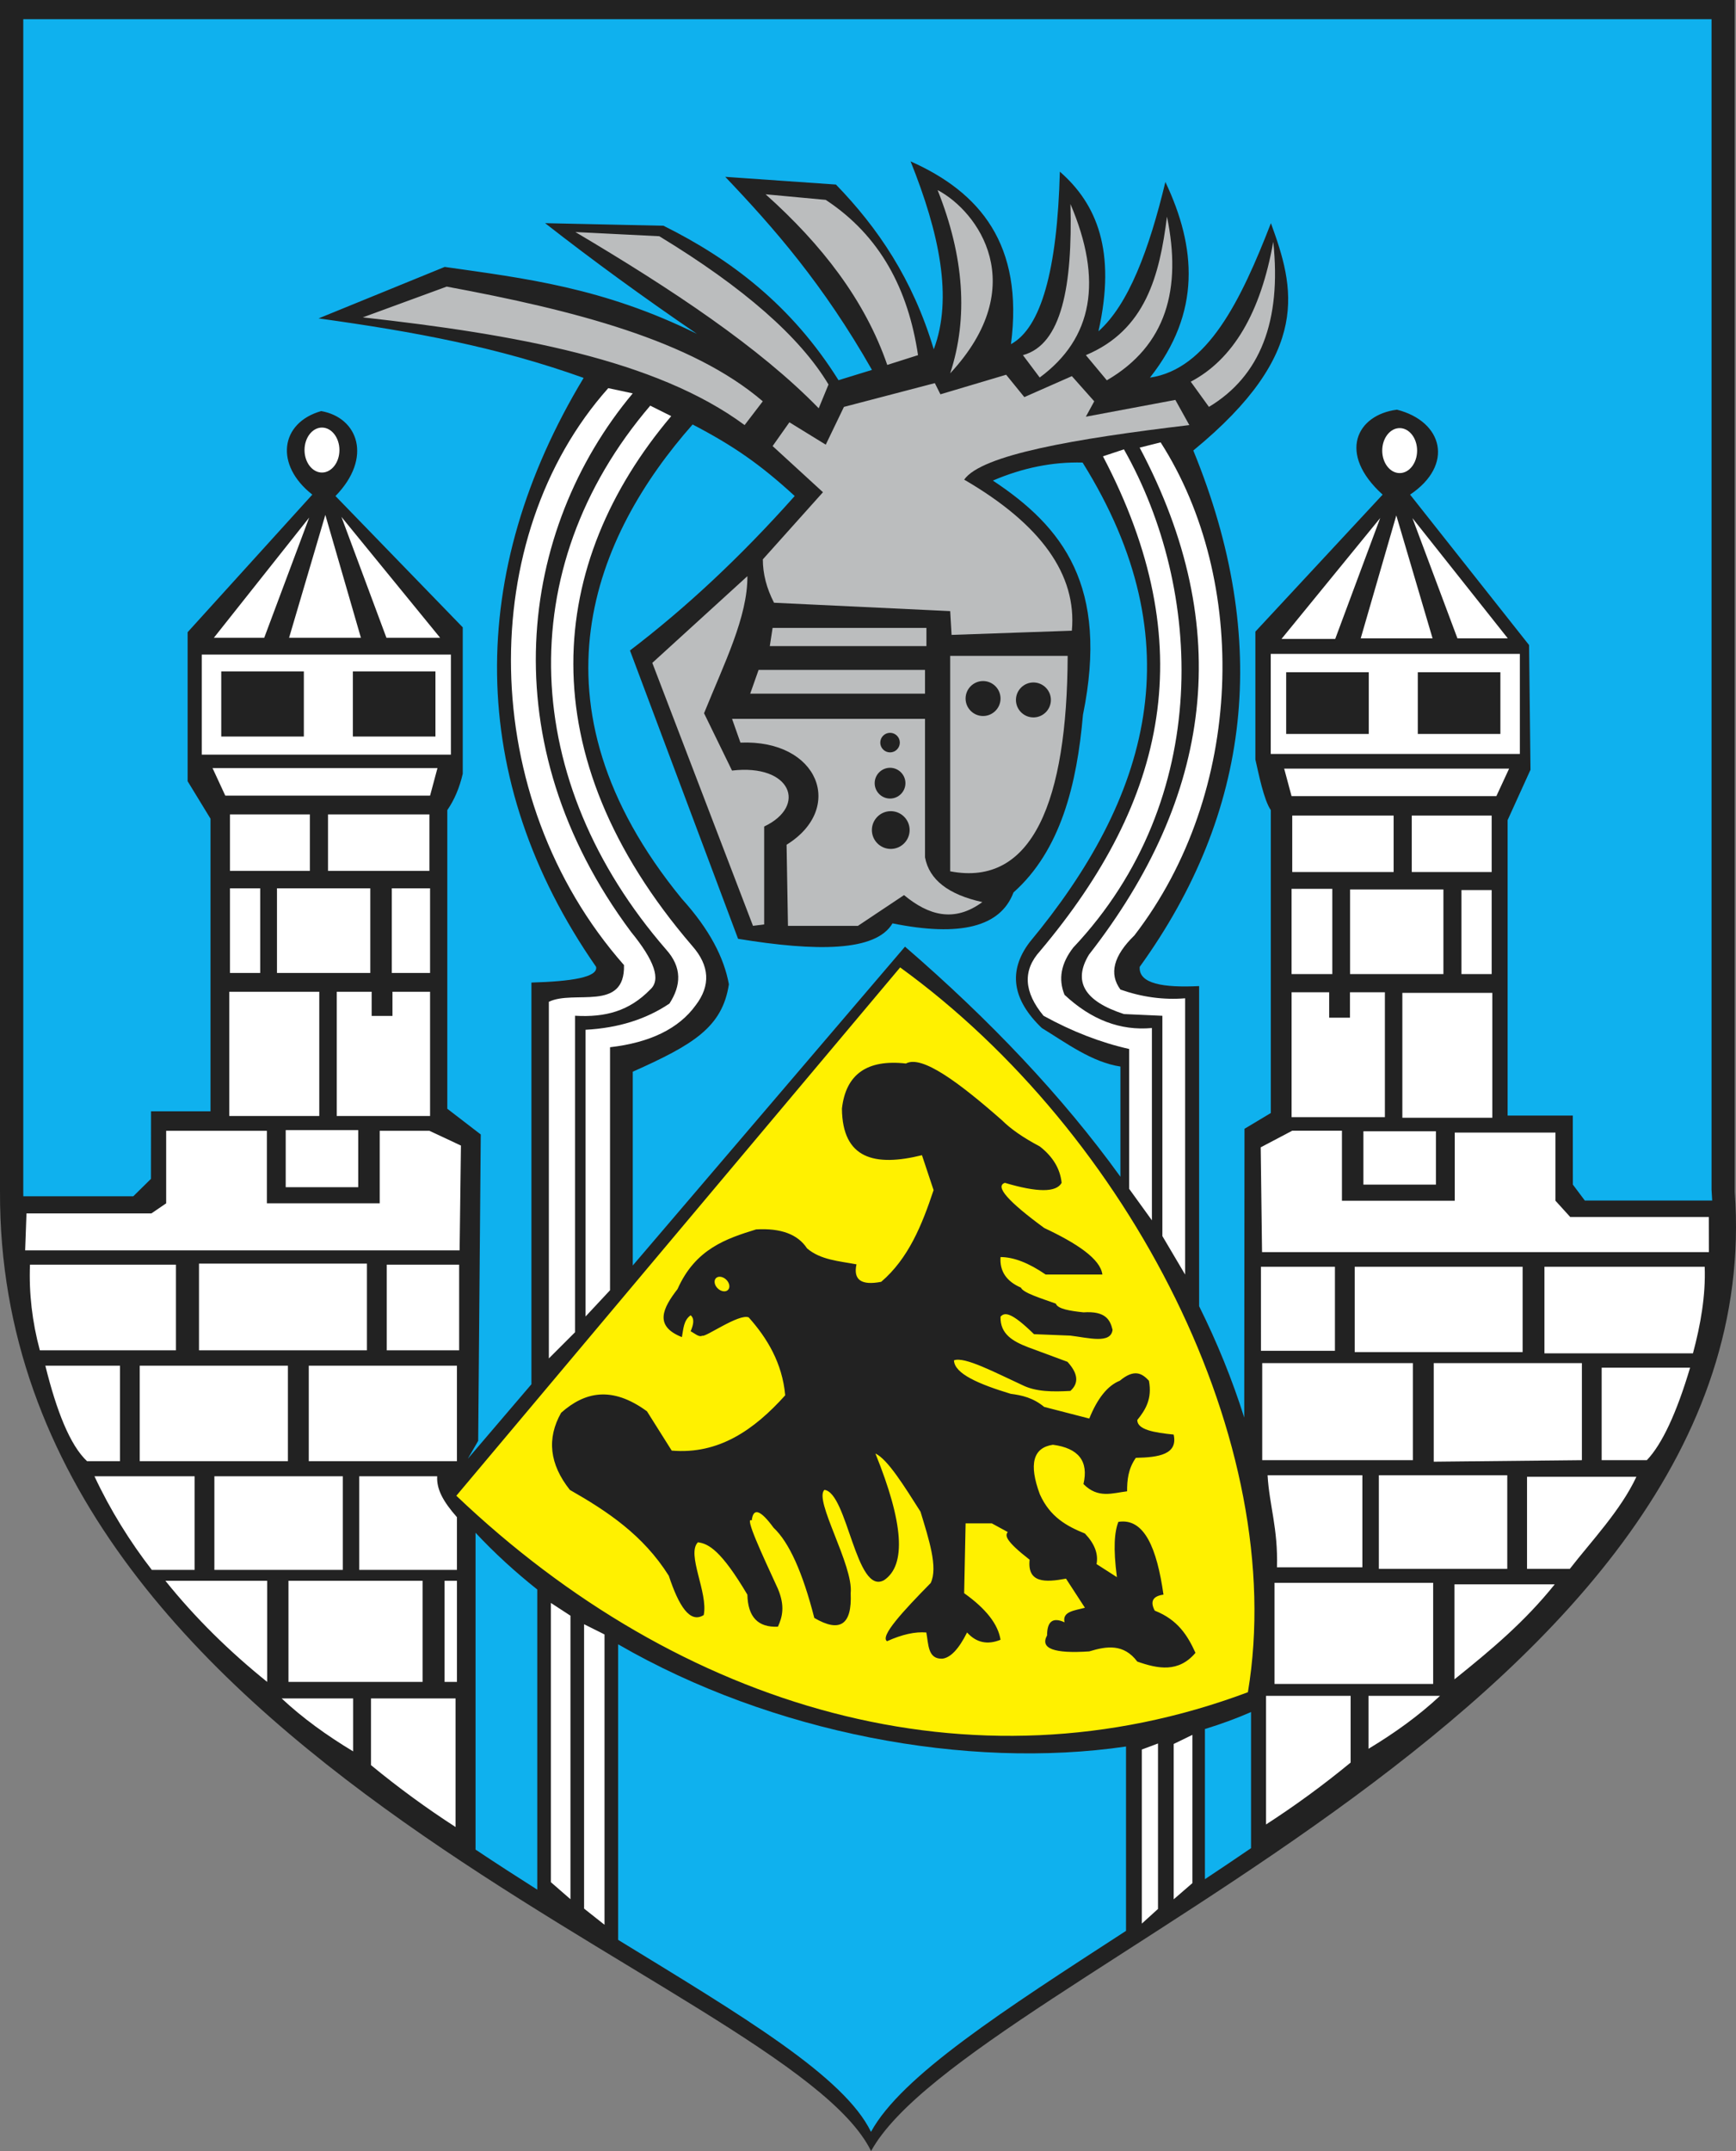 <?xml version="1.0" encoding="ISO-8859-1" standalone="yes"?>
<svg width="508.056" height="629.395">
  <rect width="100%" height="100%" fill="#808080" stroke="none"/>
  <defs> 
    <marker id="ArrowEnd" viewBox="0 0 10 10" refX="0" refY="5" 
     markerUnits="strokeWidth" 
     markerWidth="4" 
     markerHeight="3" 
     orient="auto"> 
        <path d="M 0 0 L 10 5 L 0 10 z" /> 
    </marker>
    <marker id="ArrowStart" viewBox="0 0 10 10" refX="10" refY="5" 
     markerUnits="strokeWidth" 
     markerWidth="4" 
     markerHeight="3" 
     orient="auto"> 
        <path d="M 10 0 L 0 5 L 10 10 z" /> 
    </marker> </defs>
<g>
<path style="stroke:none; fill-rule:evenodd; fill:#222222" d="M 0.001 0L 507.676 0L 507.676 348.703C 518.77 498.774 283.45 577.582 254.926 629.395C 230.411 579.196 -0.554 516.219 0.001 348.703L 0.001 0"/>
<path style="stroke:none; fill-rule:evenodd; fill:#fff100" d="M 133.551 437.653L 263.434 283.07C 330.524 331.676 377.333 422.258 365.212 495.141C 284.372 525.445 199.059 500.035 133.551 437.653zM 199.559 391.235C 191.298 387.977 194.009 382.723 198.286 377.184C 203.524 365.383 212.618 362.41 221.278 359.727C 228.516 359.305 233.481 361.145 236.18 365.262C 240.098 368.641 245.528 368.988 250.657 369.945C 249.665 374.485 252.075 376.188 257.895 375.055C 265.856 368.25 269.825 358.453 273.223 348.227C 272.091 344.824 270.954 341.414 269.821 338.008C 256.051 341.414 246.54 339.145 246.399 324.383C 247.532 314.309 253.778 309.906 265.133 311.184C 269.774 308.621 280.637 316.711 293.239 327.789C 295.794 330.344 299.481 332.899 304.309 335.453C 308.137 338.434 310.27 341.981 310.696 346.098C 309.137 348.934 303.602 348.934 294.091 346.098C 291.11 347.09 294.942 351.492 305.587 359.297C 315.239 363.84 322.051 368.383 322.618 372.922C 317.083 372.922 311.548 372.922 306.012 372.922C 301.048 369.516 296.645 367.813 292.813 367.813C 292.532 371.926 294.512 374.91 298.774 376.754C 299.454 378.313 304.676 379.875 308.993 381.438C 309.551 383 313.102 383.567 317.083 383.992C 323.481 383.559 324.895 386.113 325.598 389.098C 325.118 393.297 318.579 391.445 313.251 390.801C 309.704 390.66 306.153 390.52 302.606 390.375C 295.782 383.688 293.938 383.977 292.813 385.266C 292.661 390.383 296.497 392.508 300.903 394.207C 304.731 395.625 308.567 397.043 312.399 398.465C 315.52 401.871 315.801 404.707 313.251 406.981C 308.141 407.266 303.173 407.266 299.2 405.277C 291.321 401.656 282.223 396.817 279.188 398.039C 279.321 401.977 286.563 405.027 295.794 407.832C 299.055 408.254 302.321 408.961 305.587 411.66C 309.985 412.793 314.383 413.93 318.786 415.067C 321.196 409.106 324.176 405.414 327.727 403.996C 331.989 400.434 334.259 401.86 336.243 403.996C 337.243 409.25 335.255 412.516 332.837 415.492C 332.825 418.336 337.794 419.184 343.481 419.75C 344.774 425.582 339.094 426.426 332.411 426.563C 330.137 429.824 329.852 433.09 329.856 436.356C 325.598 436.856 321.341 438.567 317.083 434.231C 318.641 427.559 315.665 423.727 308.141 422.735C 302.325 423.586 301.044 428.41 304.313 437.211C 307.286 443.891 312.259 446.586 317.512 448.707C 320.348 451.688 321.485 454.668 320.915 457.649C 322.899 458.926 324.887 460.203 326.876 461.477C 325.743 452.891 326.169 448.207 327.301 445.297C 334.895 444.09 338.583 453.031 340.501 466.59C 337.38 467.016 336.528 468.574 337.946 471.274C 344.77 473.961 347.602 478.649 349.868 483.621C 344.903 489.457 338.942 488.317 332.837 486.176C 328.868 480.906 323.899 481.625 318.786 483.195C 308.426 483.903 304.309 482.344 306.438 478.512C 306.438 474.399 308.137 473.121 311.548 474.684C 310.809 471.449 314.61 471.242 317.509 470.426C 315.665 467.59 313.821 464.75 311.973 461.91C 305.86 463.055 300.602 463.207 301.329 456.375C 294.212 450.828 294.079 449.274 294.942 448.285C 293.383 447.438 291.821 446.586 290.259 445.731C 287.704 445.731 285.149 445.731 282.594 445.731C 282.454 452.543 282.313 459.356 282.169 466.168C 288.555 470.707 292.102 475.25 292.813 479.793C 288.985 481.352 285.719 480.645 283.02 477.664C 280.61 482.488 278.196 485.043 275.782 485.328C 271.497 485.496 271.755 481.129 271.098 477.664C 267.837 477.383 264.001 478.231 259.602 480.219C 257.45 478.817 264.27 471.43 272.376 463.188C 274.563 458.625 271.837 450.363 269.395 442.324C 264.633 434.84 259.798 426.988 256.196 425.293C 264.426 445.59 265.278 457.938 258.751 462.34C 250.512 466.981 248.055 436.817 241.294 435.938C 238.036 438.746 249.829 458.035 248.958 466.172C 249.38 475.395 245.837 477.809 238.313 473.41C 234.907 460.07 230.934 451.266 226.391 447.012C 222.559 441.762 220.43 441.051 220.005 444.883C 217.782 443.59 222.942 454.606 227.669 464.895C 229.805 470.008 228.95 473.129 227.669 475.965C 221.852 476.246 218.868 473.129 218.727 466.598C 211.051 453.653 207.368 451.676 204.251 451.27C 200.825 454.735 207.313 466.051 205.95 472.563C 201.907 475.117 198.641 469.867 195.731 461.067C 188.219 449.129 177.712 442.18 166.774 435.942C 160.813 428.422 159.962 420.895 164.219 413.375C 171.102 407.27 179.051 405.426 189.344 412.949C 191.755 416.777 194.169 420.613 196.583 424.445C 210.282 425.617 220.641 418.453 229.798 408.266C 228.95 398.828 224.505 391.496 219.11 385.465C 216.243 384.285 206.368 391.403 205.524 390.824C 204.567 391.371 203.255 390.102 202.122 389.531C 202.946 387.59 203.325 385.852 202.122 384.848C 200.024 386.348 200.005 388.895 199.567 391.235L 199.559 391.235zM 209.52 374C 210.2 373.293 211.555 373.485 212.532 374.422C 213.509 375.36 213.751 376.707 213.067 377.418C 212.387 378.125 211.036 377.934 210.055 376.996C 209.079 376.059 208.837 374.711 209.52 374"/>
<path style="stroke:none; fill-rule:evenodd; fill:#0fb1ee" d="M 6.782 5.61L 500.899 5.61L 500.899 348.098C 500.973 349.16 501.028 350.219 501.083 351.277L 463.809 351.277L 460.313 346.61L 460.294 326.422L 441.216 326.422L 441.216 239.969L 447.911 225.242L 447.493 188.742L 412.673 144.727C 425.653 136.024 422.286 123.285 408.825 119.871C 396.969 121.399 391.372 132.735 404.641 144.727L 367.399 184.813L 367.399 222.231C 368.348 226.332 369.852 234.051 371.915 237.039L 371.915 325.672L 364.212 330.281L 364.137 414.789C 360.633 403.684 356.216 392.824 350.934 382.195L 350.934 288.527C 340.364 289.039 333.2 287.848 333.544 282.903C 366.02 237.86 372.106 187.664 349.231 131.817C 384.255 103.11 378.762 84.047 371.946 65.297C 363.173 87.926 353.387 108.031 336.544 110.492C 351.61 91.414 350.102 72.328 341.059 53.242C 336.29 73.078 330.266 89.149 321.473 96.934C 326.747 73.457 320.973 59.645 310.176 50.231C 309.423 79.106 304.653 95.93 295.868 100.699C 299.637 71.574 286.833 56.258 266.493 47.219C 274.903 68.184 278.923 87.27 273.27 102.207C 267.122 81.617 256.825 66.555 244.645 54C 233.848 53.246 223.051 52.496 212.255 51.742C 226.567 66.793 240.88 83.102 255.192 108.235C 251.93 109.238 248.665 110.242 245.399 111.246C 231.719 89.403 213.891 75.844 194.176 66.051C 182.63 65.801 171.079 65.551 159.528 65.297C 173.337 76.094 188.153 86.891 203.969 97.688C 176.548 84.117 153.477 81.43 130.149 78.102C 117.848 83.121 105.544 88.145 93.239 93.164C 121.426 97.07 145.735 101.598 170.809 110.574C 136.563 167.293 136.282 227.977 174.454 282.895C 175.051 285.961 167.212 287.156 155.528 287.496L 155.528 405.027L 136.915 426.824L 139.946 421.59L 140.7 331.949L 130.907 324.418L 130.907 237.039C 132.969 234.055 134.473 230.508 135.426 226.406L 135.426 183.559L 98.18 145.141C 109.106 133.934 104.786 122.168 93.997 120.285C 81.997 123.699 80.298 136.02 91.403 144.723L 54.911 184.981L 54.911 228.582L 61.606 239.551L 61.606 325.168L 44.2 325.168L 44.177 344.938L 39.009 350.024L 6.825 350.024C 6.821 349.383 6.806 348.742 6.81 348.098L 6.81 5.61L 6.782 5.61zM 316.825 135.336C 349.856 188.246 336.204 233.688 301.305 275.727C 295.001 284.078 296.192 292.438 304.883 300.789C 311.872 305.051 319.548 310.82 327.903 312.07L 327.903 344.32C 310.926 320.797 289.669 298.418 264.86 276.988L 185.184 370.281L 185.184 313.578C 202.899 305.672 211.395 300.586 213.317 288.004C 211.911 280.289 207.731 272.02 199.509 262.942C 152.755 205.785 174.259 156.426 202.7 124.203C 214.661 130.442 222.481 135.863 232.579 145.133C 216.512 163.188 200.442 178.078 184.368 190.328C 194.911 218.449 205.458 246.57 216.005 274.695C 238.981 278.461 256.305 278.461 261.2 270.176C 281.036 274.192 292.837 271.18 296.602 261.137C 310.411 248.836 315.18 229.5 316.938 209.164C 324.614 171.485 311.051 154.164 290.575 140.617C 299.317 136.871 308.067 135.113 316.813 135.344L 316.825 135.336zM 366.126 540.77C 361.602 543.86 357.098 546.887 352.633 549.848L 352.633 505.91C 357.321 504.477 361.829 502.82 366.133 500.942L 366.126 500.988L 366.126 540.77zM 139.173 448.485C 144.704 454.406 150.759 459.945 157.235 465.09L 157.235 552.91C 151.278 549.137 145.235 545.231 139.173 541.188L 139.173 448.485zM 180.907 481.129C 225.973 507.172 282.997 517.852 329.54 511.027L 329.54 564.965C 293.622 588.278 263.837 607.406 254.903 623.781C 247.024 607.508 217.247 589.859 180.907 567.606L 180.907 481.129"/>
<path style="stroke:none; fill-rule:evenodd; fill:#bbbdbe" d="M 190.903 193.957L 218.735 168.582C 218.801 180.52 211.981 194.024 206.048 208.692L 214.231 225.469C 231.555 223.426 236.329 235.836 223.641 241.84L 223.641 270.488L 220.368 270.895L 190.899 193.949L 190.903 193.957zM 260.688 248.395C 257.645 248.395 255.165 245.914 255.165 242.871C 255.165 239.828 257.645 237.348 260.688 237.348C 263.731 237.348 266.212 239.828 266.212 242.871C 266.212 245.914 263.731 248.395 260.688 248.395zM 260.481 224.656C 262.958 224.656 264.981 226.676 264.981 229.156C 264.981 231.633 262.962 233.656 260.481 233.656C 258.005 233.656 255.981 231.637 255.981 229.156C 255.981 226.68 258.001 224.656 260.481 224.656zM 260.481 214.422C 262.059 214.422 263.344 215.707 263.344 217.285C 263.344 218.86 262.059 220.149 260.481 220.149C 258.907 220.149 257.618 218.863 257.618 217.285C 257.618 215.711 258.903 214.422 260.481 214.422zM 287.7 199.277C 290.516 199.277 292.813 201.574 292.813 204.391C 292.813 207.207 290.516 209.504 287.7 209.504C 284.883 209.504 282.587 207.207 282.587 204.391C 282.587 201.574 284.883 199.277 287.7 199.277zM 302.438 199.688C 305.255 199.688 307.551 201.985 307.551 204.801C 307.551 207.617 305.255 209.914 302.438 209.914C 299.622 209.914 297.325 207.617 297.325 204.801C 297.325 201.985 299.622 199.688 302.438 199.688zM 278.083 191.914L 312.462 191.914C 312.294 234.192 302.266 259.602 278.083 254.945L 278.083 191.914zM 214.231 210.332L 270.712 210.332L 270.712 250.852C 271.938 257.399 277.532 261.762 287.489 263.949C 279.235 270.02 271.731 267.836 264.571 261.906L 251.067 270.91L 230.606 270.91L 230.2 247.172C 247.387 236.531 239.61 216.34 216.696 217.293L 214.243 210.34L 214.231 210.332zM 219.551 202.965L 270.712 202.965L 270.712 196.008L 222.009 196.008L 219.555 202.965L 219.551 202.965zM 225.286 189.047L 271.126 189.047L 271.126 183.727L 226.106 183.727L 225.29 189.047L 225.286 189.047zM 226.512 176.36L 278.083 178.813L 278.489 185.77L 313.688 184.543C 315.188 168.172 304.684 153.438 282.173 140.34C 287.266 133.074 314.559 128.367 348.067 124.379L 343.977 117.016L 317.786 121.926L 320.239 117.426L 313.692 110.059L 299.778 116.195L 294.458 109.649L 275.223 115.375L 273.587 112.102L 246.985 119.059L 241.665 130.11L 231.024 123.563L 226.114 130.52L 240.848 144.024L 223.251 163.668C 223.251 167.895 224.341 172.125 226.524 176.356L 226.512 176.36zM 348.481 111.688C 360.895 105.141 368.946 91.5 372.63 70.758C 375.083 93.949 368.809 110.051 353.805 119.055L 348.485 111.688L 348.481 111.688zM 317.786 103.914C 335.286 96.574 339.36 80.602 341.524 63.395C 345.887 84.473 341.387 101.117 323.926 111.281C 321.883 108.828 319.837 106.371 317.79 103.918L 317.786 103.914zM 299.368 103.914C 310.759 100.848 313.895 83.52 313.282 59.711C 322.833 82.086 319.829 99.004 304.278 110.461C 302.641 108.277 301.005 106.098 299.368 103.914zM 278.083 109.235C 301.969 83.531 286.2 61.84 274.399 55.617C 282.176 75.125 283.403 93 278.083 109.235zM 259.665 106.777C 262.665 105.824 265.669 104.871 268.669 103.914C 265.805 84.68 257.622 68.988 241.657 58.485C 235.794 57.942 229.926 57.395 224.059 56.848C 240.434 71.488 253.114 87.774 259.665 106.781L 259.665 106.777zM 239.606 119.465C 222.27 101.637 196.653 84.633 168.391 67.895C 176.575 68.301 184.762 68.711 192.946 69.121C 217.637 84.129 234.145 98.59 242.469 112.504C 241.516 114.82 240.559 117.141 239.606 119.461L 239.606 119.465zM 106.176 92.863C 150.684 97.809 192.001 105.207 217.915 124.379C 219.684 122.063 221.462 119.742 223.235 117.422C 202.403 99.57 167.977 90.774 130.735 83.86C 122.551 86.86 114.364 89.863 106.18 92.863"/>
<path style="stroke:none; fill-rule:evenodd; fill:#ffffff" d="M 409.626 125.262C 406.813 125.262 404.52 128.219 404.52 131.844C 404.52 135.469 406.813 138.426 409.626 138.426C 412.438 138.426 414.731 135.473 414.731 131.844C 414.731 128.219 412.438 125.262 409.626 125.262zM 441.262 186.774L 413.36 151.598L 426.528 186.774L 441.266 186.774L 441.262 186.774zM 390.759 186.953L 375.04 186.953L 403.926 151.582L 390.762 186.953L 390.759 186.953zM 419.255 186.774L 398.227 186.774L 408.641 150.809L 419.251 186.774L 419.255 186.774zM 444.801 191.32L 371.895 191.32L 371.895 220.602L 444.801 220.602L 444.801 191.32zM 441.657 224.899L 375.825 224.899L 377.985 232.953L 437.923 232.953L 441.653 224.899L 441.657 224.899zM 436.548 238.641L 413.165 238.641L 413.165 255.149L 436.548 255.149L 436.548 238.641zM 407.856 238.641L 378.184 238.641L 378.184 255.149L 407.856 255.149L 407.856 238.641zM 389.911 260.074L 377.985 260.074L 377.985 285.016L 389.911 285.016L 389.911 260.074zM 436.548 260.438L 427.708 260.438L 427.708 285.016L 436.548 285.016L 436.548 260.438zM 422.426 260.254L 395.114 260.254L 395.114 285.016L 422.426 285.016L 422.426 260.254zM 405.301 290.34L 395.083 290.34L 395.083 297.777L 388.993 297.777L 388.993 290.34L 377.989 290.34L 377.989 326.875L 405.301 326.875L 405.301 290.34zM 436.743 290.52L 410.411 290.52L 410.411 327.055L 436.743 327.055L 436.743 290.52zM 420.235 331.004L 399.012 331.004L 399.012 346.617L 420.235 346.617L 420.235 331.004zM 500.087 356.098L 459.544 356.098L 455.223 351.336L 455.223 331.383L 425.747 331.383L 425.747 351.336L 392.731 351.336L 392.731 330.84L 378.192 330.84L 368.958 335.707L 369.348 366.363L 500.126 366.363L 500.098 356.102L 500.087 356.098zM 390.68 370.649L 369.024 370.649L 369.032 395.246L 390.68 395.246L 390.68 370.649zM 445.61 370.649L 396.466 370.649L 396.466 395.617L 445.61 395.617L 445.61 370.649zM 498.891 370.649L 451.997 370.649L 451.997 395.981L 495.458 395.981C 497.704 387.629 499.212 379 498.891 370.649zM 494.626 400.192L 468.743 400.192L 468.743 427.238L 481.969 427.238C 486.423 422.582 490.684 413.414 494.622 400.192L 494.626 400.192zM 462.958 398.848L 419.594 398.848L 419.594 427.692L 462.958 427.246L 462.958 398.852L 462.958 398.848zM 413.489 398.848L 369.399 398.848L 369.399 427.242L 413.489 427.242L 413.489 398.848zM 398.712 431.656L 370.969 431.656C 371.469 440.426 374.055 447.231 373.716 458.59L 398.712 458.59L 398.712 431.656zM 441.114 431.656L 403.532 431.656L 403.532 459.039L 441.114 459.039L 441.114 431.656zM 478.903 432.11L 446.899 432.11L 446.899 459.043L 459.426 459.043C 465.743 450.906 474.301 441.957 478.903 432.11zM 455.001 463.582C 446.216 474.516 436.602 482.582 425.665 491.367L 425.665 463.582L 455.001 463.582zM 419.426 463.133L 373.001 463.133L 373.001 492.715L 419.426 492.715L 419.426 463.133zM 421.438 496.199L 400.509 496.199L 400.509 511.692C 408.29 507 415.266 501.965 421.438 496.199zM 395.274 496.199L 370.52 496.199L 370.52 533.832C 379.04 528.332 387.29 522.297 395.274 515.723L 395.274 496.203L 395.274 496.199zM 400.583 196.699L 376.411 196.699L 376.411 214.75L 400.583 214.75L 400.583 196.699zM 439.102 196.699L 414.93 196.699L 414.93 214.75L 439.102 214.75L 439.102 196.699zM 334.165 511.91L 338.899 510.137L 338.899 558.551L 334.165 562.844L 334.165 511.914L 334.165 511.91zM 343.493 510.281L 348.969 507.617L 348.969 550.996L 343.493 555.731L 343.493 510.277"/>
<path style="stroke:none; fill-rule:evenodd; fill:#ffffff" d="M 90.364 399.598L 133.727 399.598L 133.727 427.543L 90.364 427.543L 90.364 399.598zM 40.895 399.598L 84.259 399.598L 84.259 427.543L 40.895 427.543L 40.895 399.598zM 13.267 399.598L 35.11 399.598L 35.11 427.543L 25.474 427.543C 20.497 422.887 16.536 412.82 13.271 399.598L 13.267 399.598zM 8.771 370.047L 51.493 370.047L 51.493 395.102L 11.661 395.102C 9.415 386.75 8.45 378.399 8.771 370.047zM 58.239 369.727L 107.383 369.727L 107.383 395.102L 58.239 395.102L 58.239 369.727zM 113.173 370.047L 134.372 370.047L 134.372 395.102L 113.173 395.102L 113.173 370.047zM 105.141 431.961L 127.946 431.961C 127.731 435.707 129.657 439.32 133.727 443.926L 133.727 459.344L 105.137 459.344L 105.137 431.961L 105.141 431.961zM 62.739 431.961L 100.321 431.961L 100.321 459.344L 62.739 459.344L 62.739 431.961zM 27.642 431.961L 56.954 431.961L 56.954 459.344L 44.427 459.344C 38.11 451.207 32.247 441.813 27.645 431.961L 27.642 431.961zM 133.731 462.539L 130.11 462.539L 130.11 492.121L 133.731 492.121L 133.731 462.539zM 84.426 462.539L 123.669 462.539L 123.669 492.121L 84.426 492.121L 84.426 462.539zM 48.403 462.539C 57.188 473.473 67.251 483.332 78.188 492.121L 78.188 462.539L 48.403 462.539zM 82.415 496.953L 103.344 496.953L 103.344 512.449C 95.563 507.754 88.587 502.723 82.415 496.953zM 108.575 496.953L 133.329 496.953L 133.329 534.586C 124.809 529.086 116.559 523.051 108.575 516.477L 108.575 496.957L 108.575 496.953zM 59.051 191.531L 131.958 191.531L 131.958 220.813L 59.051 220.813L 59.051 191.531zM 64.751 196.445L 88.923 196.445L 88.923 215.504L 64.751 215.504L 64.751 196.445zM 103.266 196.445L 127.438 196.445L 127.438 215.504L 103.266 215.504L 103.266 196.445zM 62.587 186.617L 90.489 151.442L 77.325 186.617L 62.587 186.617zM 84.598 186.617L 105.626 186.617L 95.212 150.656L 84.602 186.617L 84.598 186.617zM 113.094 186.617L 128.813 186.617L 99.926 151.246L 113.094 186.617zM 62.196 224.742L 128.028 224.742L 125.868 232.797L 65.93 232.797L 62.2 224.742L 62.196 224.742zM 67.305 238.305L 90.688 238.305L 90.688 254.813L 67.305 254.813L 67.305 238.305zM 95.997 238.305L 125.669 238.305L 125.669 254.813L 95.997 254.813L 95.997 238.305zM 67.305 259.922L 76.149 259.922L 76.149 284.684L 67.305 284.684L 67.305 259.922zM 81.059 259.922L 108.372 259.922L 108.372 284.684L 81.059 284.684L 81.059 259.922zM 114.665 259.922L 125.864 259.922L 125.864 284.684L 114.665 284.684L 114.665 259.922zM 67.106 290.184L 93.438 290.184L 93.438 326.539L 67.106 326.539L 67.106 290.184zM 98.551 290.184L 108.77 290.184L 108.77 297.258L 114.86 297.258L 114.86 290.184L 125.864 290.184L 125.864 326.539L 98.548 326.539L 98.548 290.184L 98.551 290.184zM 83.614 330.668L 104.837 330.668L 104.837 347.371L 83.614 347.371L 83.614 330.668zM 7.759 355.039L 44.31 355.039L 48.63 352.094L 48.63 330.871L 78.106 330.871L 78.106 352.094L 111.122 352.094L 111.122 330.871L 125.665 330.871L 134.899 335.192L 134.509 365.848L 7.36 365.848L 7.751 355.039L 7.759 355.039zM 94.227 125.106C 97.04 125.106 99.337 128.063 99.337 131.688C 99.337 135.313 97.044 138.266 94.227 138.266C 91.415 138.266 89.122 135.309 89.122 131.688C 89.122 128.063 91.415 125.106 94.227 125.106zM 161.223 469.02L 166.95 472.754L 166.95 555.711L 161.223 550.731L 161.223 469.02zM 170.938 475.25L 176.915 478.238L 176.915 563.188L 170.938 558.457L 170.938 475.25zM 160.626 397.481L 160.626 293.125C 167.954 289.547 182.962 296.192 182.618 282.383C 139.372 233.277 139.243 157.055 178.016 113.57L 185.176 115.102C 151.751 155.082 143.391 217.324 184.669 272.656C 191.489 281.008 193.532 286.637 190.294 289.535C 184.157 295.848 177.165 297.723 168.301 297.207L 168.301 389.797L 160.63 397.469L 160.626 397.481zM 171.372 385.199L 171.372 301.309C 180.919 300.801 189.102 298.242 195.923 293.637C 199.333 288.352 199.68 283.067 194.903 277.781C 152.446 228.844 149.376 166.606 190.301 118.692L 196.438 121.758C 160.161 164.664 154.278 220.551 202.575 276.758C 207.688 282.555 208.028 288.352 203.594 294.149C 198.653 300.969 190.294 305.059 178.532 306.422L 178.532 377.527L 171.372 385.199zM 346.833 372.922L 346.833 292.102C 340.524 292.61 334.216 291.762 327.907 289.547C 324.501 284.945 325.864 279.66 331.997 273.692C 364.286 231.809 365.524 169.785 339.669 129.438L 333.532 130.973C 361.645 183.938 354.696 233.176 318.7 279.32C 313.926 287.164 317.337 292.961 328.926 296.711L 340.18 297.219L 340.18 361.672L 346.829 372.926L 346.833 372.922zM 337.114 357.067L 337.114 300.797C 327.907 301.649 319.383 298.41 311.54 291.078C 309.665 286.477 310.52 281.871 314.094 277.266C 355.106 233.781 352.106 172.371 328.926 131.477L 322.79 133.52C 351.731 188.617 341.587 234.102 304.376 278.285C 299.262 283.91 299.602 290.219 305.395 297.211C 313.751 301.813 322.106 305.055 330.458 306.93L 330.458 347.852L 337.106 357.055"/>
</g>
</svg>